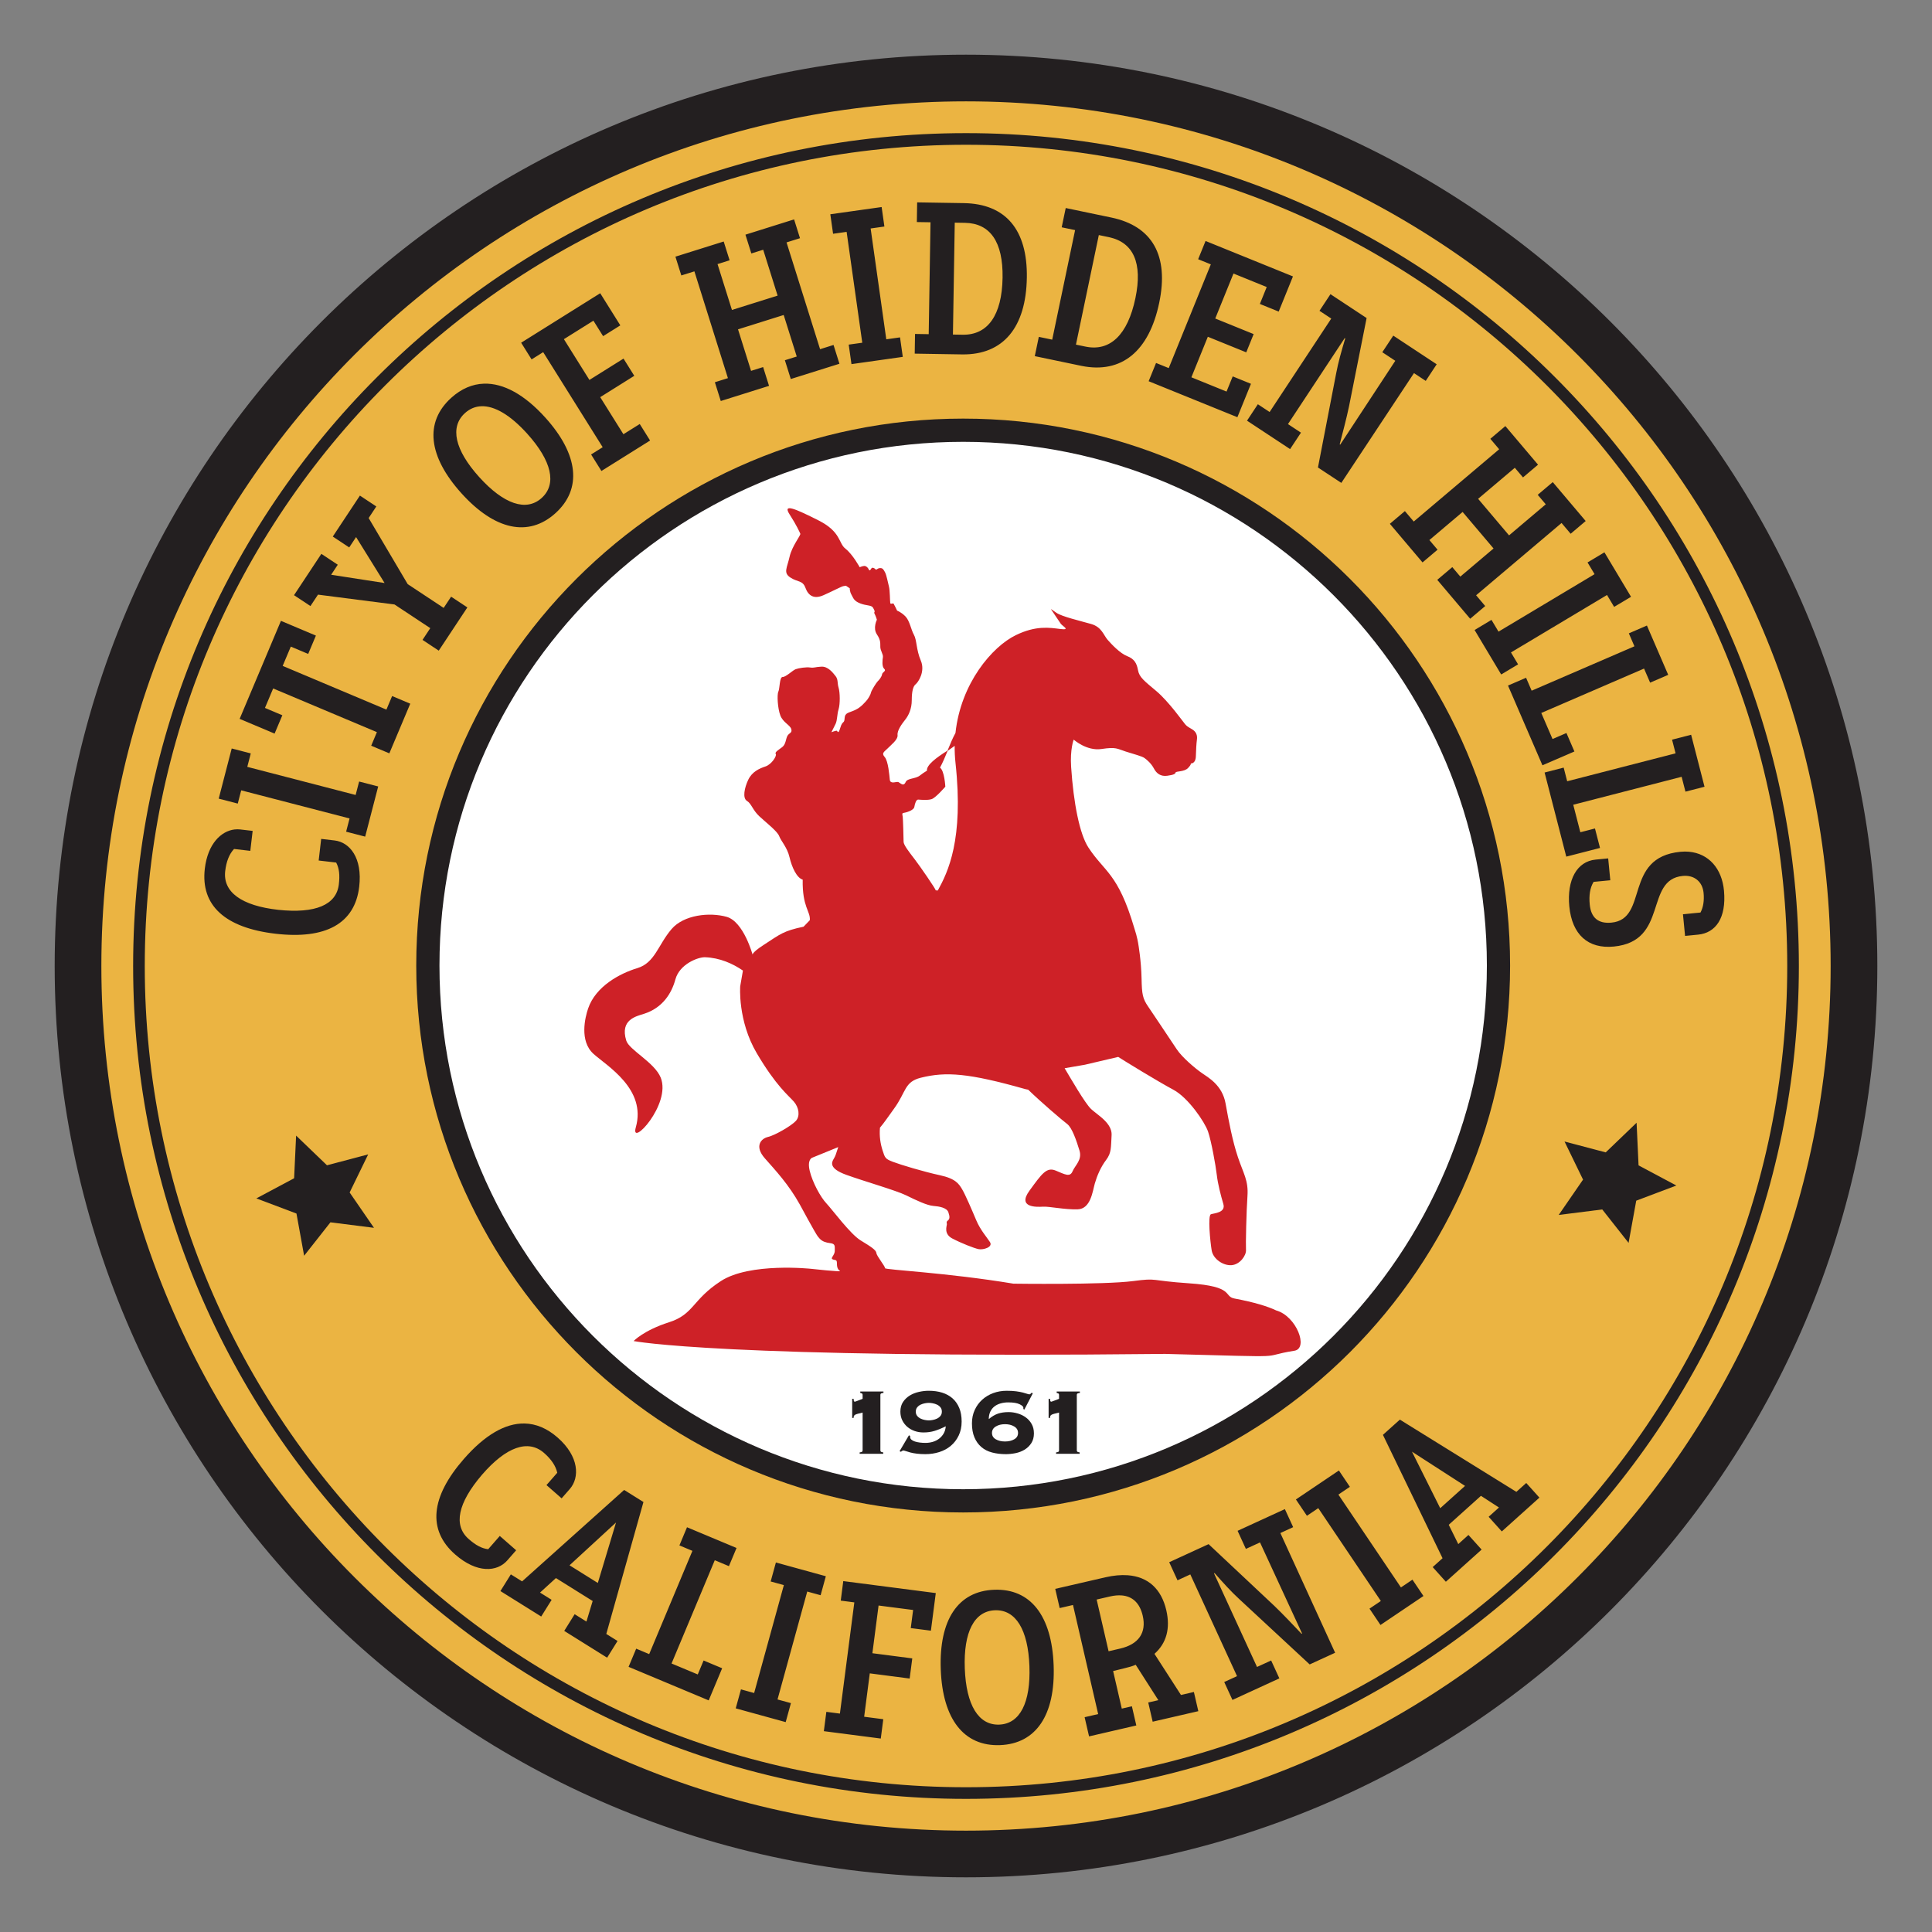 <?xml version="1.0" encoding="UTF-8" standalone="no"?>
<!DOCTYPE svg PUBLIC "-//W3C//DTD SVG 1.1//EN" "http://www.w3.org/Graphics/SVG/1.1/DTD/svg11.dtd">
<!-- Created with Inkscape (http://www.inkscape.org/) by Marsupilami -->
<svg
   xmlns:svg="http://www.w3.org/2000/svg"
   xmlns="http://www.w3.org/2000/svg"
   id="svg4935"
   version="1.1"
   width="768"
   height="768"
   viewBox="-5.923 -5.923 209.269 209.269">
  <rect x="-5.923" y="-5.923" width="209.269" height="209.269" fill="#808080" stroke="none"/>
  <defs
     id="defs4932">
    <clipPath
       id="clipPath1229"
       clipPathUnits="userSpaceOnUse">
      <path
         id="path1227"
         d="M 653.554,773.337 H 801.623 V 625.268 H 653.554 Z" />
    </clipPath>
    <clipPath
       id="clipPath1235"
       clipPathUnits="userSpaceOnUse">
      <path
         id="path1233"
         d="M 0,792 H 1224 V 0 H 0 Z" />
    </clipPath>
    <clipPath
       id="clipPath1241"
       clipPathUnits="userSpaceOnUse">
      <path
         id="path1239"
         d="m 0,792.015 h 1224 v -792 H 0 Z" />
    </clipPath>
  </defs>
  <path
     id="path1281"
     style="fill:#ebb442;fill-opacity:1;stroke:#231f20;stroke-width:5.056;stroke-linecap:butt;stroke-linejoin:miter;stroke-miterlimit:10;stroke-dasharray:none;stroke-opacity:1"
     d="m 194.896,98.712 c 0,53.121 -43.063,96.184 -96.184,96.184 -53.121,0 -96.184,-43.063 -96.184,-96.184 0,-53.121 43.063,-96.184 96.184,-96.184 53.121,0 96.184,43.063 96.184,96.184 z" />
  <path
     id="path1305"
     style="fill:none;stroke:#231f20;stroke-width:1.26;stroke-linecap:butt;stroke-linejoin:miter;stroke-miterlimit:10;stroke-dasharray:none;stroke-opacity:1"
     d="m 188.296,98.712 c 0,49.476 -40.108,89.584 -89.584,89.584 -49.476,0 -89.584,-40.108 -89.584,-89.584 0,-49.476 40.108,-89.584 89.584,-89.584 C 148.188,9.128 188.296,49.236 188.296,98.712 Z" />
  <path
     id="path1269"
     style="fill:#ffffff;fill-opacity:1;stroke:#231f20;stroke-width:2.515;stroke-linecap:butt;stroke-linejoin:miter;stroke-miterlimit:10;stroke-dasharray:none;stroke-opacity:1"
     d="m 156.389,98.661 c 0,32.024 -25.96,57.984 -57.984,57.984 -32.024,0 -57.984,-25.96 -57.984,-57.984 0,-32.024 25.96,-57.984 57.984,-57.984 32.024,0 57.984,25.96 57.984,57.984 z" />
  <path
     id="path1357"
     style="fill:#ce2127;fill-opacity:1;fill-rule:nonzero;stroke:none;stroke-width:1.333"
     d="m 96.713,75.372 0.011,-0.025 c 0.274,-0.672 0.552,-1.348 0.843,-1.87 l 0.003,0.008 c 0.572,-5.394 3.978,-9.368 6.542,-10.612 2.195,-1.065 3.65,-0.809 4.815,-0.665 1.165,0.143 0.242,-0.289 0.039,-0.587 -0.202,-0.297 -1.057,-1.565 -1.057,-1.565 0,0 0.02,-0.02 0.587,0.391 0.568,0.411 2.591,0.881 3.759,1.215 1.168,0.332 1.348,1.208 1.801,1.722 0.452,0.514 1.348,1.464 2.113,1.762 0.765,0.297 1.039,0.763 1.175,1.527 0.136,0.764 0.679,1.161 1.996,2.27 1.319,1.11 2.903,3.34 3.093,3.563 0.191,0.223 0.268,0.272 0.744,0.548 0.475,0.276 0.611,0.668 0.548,1.135 -0.063,0.467 -0.088,1.05 -0.117,1.84 -0.031,0.79 -0.548,0.744 -0.548,0.744 0,0 0.085,0.102 -0.313,0.509 -0.4,0.407 -1.285,0.316 -1.331,0.47 -0.047,0.154 -0.187,0.255 -0.901,0.352 -0.715,0.098 -1.167,-0.246 -1.448,-0.783 -0.281,-0.537 -0.736,-0.931 -1.019,-1.135 -0.283,-0.204 -1.101,-0.406 -2.036,-0.705 -0.933,-0.299 -1.017,-0.517 -2.623,-0.274 -1.604,0.243 -3.013,-1.017 -3.013,-1.017 0,0 -0.406,1.036 -0.276,2.973 0.257,3.869 0.909,7.236 1.865,8.705 1.745,2.68 3.207,2.748 4.975,8.732 0.331,0.989 0.432,1.717 0.432,1.717 0,0 0.319,1.803 0.357,3.757 0.033,1.693 0.117,2.165 0.711,3.029 0,0 2.492,3.701 3.085,4.607 0.593,0.905 2.017,2.097 2.729,2.591 0.712,0.495 2.216,1.317 2.572,3.291 0.356,1.976 0.752,4.073 1.345,5.841 0.593,1.769 1.147,2.509 1.028,4.196 -0.119,1.687 -0.197,5.265 -0.159,5.841 0.04,0.576 -0.632,1.563 -1.543,1.645 -0.909,0.081 -2.017,-0.659 -2.175,-1.604 -0.159,-0.947 -0.436,-3.784 -0.08,-3.908 0.356,-0.124 1.623,-0.164 1.345,-1.111 -0.277,-0.945 -0.593,-2.139 -0.712,-3.168 -0.119,-1.028 -0.593,-3.66 -0.949,-4.689 -0.356,-1.028 -2.136,-3.66 -3.759,-4.524 -1.621,-0.864 -5.331,-3.137 -5.964,-3.548 l -0.015,-0.001 -3.597,0.844 -2.194,0.379 h -6.7e-4 c 0.599,1.003 2.218,3.82 2.871,4.424 0.275,0.255 0.679,0.539 1.067,0.868 0.619,0.524 1.197,1.163 1.148,1.971 -0.079,1.316 0,1.892 -0.593,2.673 -0.593,0.783 -0.988,1.728 -1.225,2.551 -0.237,0.823 -0.436,2.756 -1.86,2.797 -1.424,0.041 -3.086,-0.329 -3.758,-0.288 -0.673,0.041 -2.809,0.123 -1.463,-1.728 1.345,-1.851 1.859,-2.591 2.848,-2.18 0.989,0.411 1.543,0.74 1.82,0.083 0.276,-0.659 1.068,-1.235 0.751,-2.263 -0.316,-1.028 -0.791,-2.468 -1.344,-2.879 -0.503,-0.375 -2.766,-2.307 -4.215,-3.707 -0.101,-0.016 -0.222,-0.036 -0.337,-0.069 -6.087,-1.724 -8.569,-1.904 -11.289,-1.224 -1.802,0.451 -1.568,1.521 -2.903,3.355 -0.647,0.889 -1.089,1.557 -1.521,2.053 -0.082,0.927 0.053,1.74 0.277,2.447 0.267,0.844 0.3,0.936 1.131,1.256 0.832,0.32 3.342,1.073 5.077,1.448 1.735,0.373 2.072,0.957 2.412,1.519 0.34,0.563 1.084,2.293 1.528,3.351 0.444,1.056 1.124,1.811 1.486,2.368 0.362,0.557 -0.727,0.867 -1.218,0.772 -0.491,-0.096 -1.924,-0.663 -2.868,-1.161 -0.944,-0.499 -0.581,-1.357 -0.577,-1.527 0.005,-0.171 -0.103,-0.247 0.106,-0.415 0.209,-0.167 0.224,-0.4 0.056,-0.893 -0.169,-0.493 -0.976,-0.637 -1.64,-0.689 -0.663,-0.053 -1.819,-0.595 -2.925,-1.14 -1.105,-0.544 -4.566,-1.529 -6.486,-2.224 -1.92,-0.695 -1.595,-1.352 -1.374,-1.724 0.193,-0.325 0.234,-0.457 0.488,-1.261 l 0.012,-0.024 -2.846,1.16 c 0,0 -0.544,0.195 -0.244,1.432 0.301,1.236 1.16,2.825 1.805,3.508 0.645,0.684 2.585,3.325 3.709,4.011 1.124,0.684 1.671,1.036 1.705,1.369 0.033,0.335 0.936,1.404 0.936,1.639 0,0.183 6.624,0.469 13.905,1.676 0,0 9.78,0.137 12.964,-0.281 2.744,-0.36 1.716,-0.051 6.047,0.241 5.009,0.337 3.7,1.416 4.935,1.649 2.18,0.411 3.612,0.857 4.523,1.293 2.191,0.617 3.521,4.113 1.969,4.363 -4.271,0.685 0.595,0.731 -14.004,0.343 -48.007,0.523 -57.575,-1.393 -57.575,-1.393 0,0 1.103,-1.161 3.831,-2.032 2.727,-0.871 2.495,-2.437 5.629,-4.468 3.133,-2.032 9.756,-1.325 9.756,-1.325 0,0 3.342,0.368 3.142,0.235 -0.2,-0.133 -0.334,-0.333 -0.334,-0.801 0,-0.468 -0.134,-0.335 -0.401,-0.435 -0.268,-0.1 -0.134,-0.201 0.033,-0.501 0.167,-0.301 0.134,-0.368 0.134,-0.836 0,-0.468 -0.401,-0.4 -0.835,-0.501 -0.435,-0.1 -0.703,-0.267 -1.003,-0.668 -0.301,-0.401 -1.939,-3.443 -1.939,-3.443 -1.203,-2.172 -2.64,-3.709 -3.795,-5.016 -1.171,-1.325 -0.405,-2.147 0.349,-2.32 0.753,-0.175 2.553,-1.22 3.017,-1.741 0.464,-0.523 0.332,-1.445 -0.232,-2.091 -0.565,-0.644 -1.915,-1.683 -4.004,-5.223 -2.089,-3.541 -1.8,-7.265 -1.8,-7.265 l 0.295,-1.699 c -1.103,-0.755 -2.509,-1.389 -4.112,-1.443 -0.727,-0.024 -2.748,0.725 -3.204,2.403 -0.409,1.504 -1.376,3.075 -3.388,3.72 -0.852,0.273 -2.632,0.625 -1.935,2.903 0.309,1.013 3.065,2.364 3.732,4.009 1.175,2.903 -3.343,7.675 -2.696,5.391 1.175,-4.147 -3.115,-6.644 -4.58,-7.957 -1.548,-1.388 -0.915,-3.955 -0.587,-4.913 0.817,-2.399 3.416,-3.796 5.332,-4.376 1.915,-0.581 2.236,-2.513 3.713,-4.237 1.316,-1.535 4.104,-1.843 5.961,-1.32 1.857,0.521 2.831,4.165 2.831,4.165 0,0 -0.303,-0.164 1.176,-1.121 1.823,-1.183 2.12,-1.512 4.325,-1.976 l 0.677,-0.703 c 0.088,-0.968 -0.827,-1.397 -0.771,-4.395 -0.644,-0.184 -1.179,-1.354 -1.427,-2.424 -0.247,-1.071 -0.923,-1.755 -1.117,-2.284 -0.196,-0.529 -1.413,-1.466 -2.144,-2.144 -0.732,-0.677 -0.856,-1.374 -1.352,-1.677 -0.496,-0.304 -0.273,-1.414 0.14,-2.284 0.412,-0.871 1.191,-1.221 1.864,-1.445 0.673,-0.224 1.256,-1.155 1.119,-1.351 -0.139,-0.197 0.304,-0.442 0.699,-0.746 0.396,-0.303 0.38,-0.877 0.559,-1.211 0.18,-0.335 0.552,-0.306 0.42,-0.746 -0.131,-0.44 -0.896,-0.711 -1.184,-1.473 -0.289,-0.763 -0.376,-2.248 -0.213,-2.581 0.161,-0.333 0.113,-1.593 0.465,-1.585 0.352,0.008 1.071,-0.711 1.399,-0.839 0.328,-0.127 1.159,-0.252 1.584,-0.187 0.425,0.065 0.492,-0.056 1.212,-0.093 0.72,-0.037 1.242,0.651 1.538,1.025 0.295,0.374 0.17,0.748 0.326,1.258 0.156,0.51 0.175,1.762 0,2.33 -0.176,0.569 -0.134,1.192 -0.326,1.585 -0.193,0.393 -0.451,0.903 -0.451,0.903 0,0 0.453,-0.171 0.565,-0.162 0.112,0.01 0.157,0.489 0.398,-0.323 0.241,-0.812 0.432,-0.401 0.466,-1.025 0.034,-0.624 0.434,-0.571 1.119,-0.885 0.685,-0.315 1.071,-0.846 1.211,-0.979 0.141,-0.133 0.469,-0.639 0.513,-0.885 0.043,-0.246 0.612,-1.14 0.746,-1.259 0.134,-0.119 0.432,-0.485 0.466,-0.746 0.034,-0.261 0.507,-0.355 0.233,-0.606 -0.274,-0.251 -0.185,-0.968 -0.14,-1.259 0.045,-0.291 -0.256,-0.678 -0.28,-1.072 -0.023,-0.395 0.084,-0.716 -0.373,-1.399 -0.457,-0.682 0,-1.584 0,-1.584 0,0 -0.121,-0.404 -0.233,-0.607 -0.113,-0.203 0,-0.28 0,-0.28 0,0 -0.014,-0.123 -0.187,-0.419 -0.172,-0.296 -0.713,-0.193 -1.398,-0.467 -0.686,-0.272 -0.72,-0.557 -0.932,-0.932 -0.212,-0.375 -0.187,-0.699 -0.187,-0.699 l -0.419,-0.28 c 0,0 -0.074,0.016 -0.279,0.047 -0.206,0.032 -1.097,0.517 -2.144,0.979 -1.047,0.463 -1.648,0.047 -1.957,-0.792 -0.309,-0.84 -0.833,-0.597 -1.632,-1.119 -0.799,-0.521 -0.361,-1.035 -0.093,-2.237 0.269,-1.203 1.244,-2.344 1.165,-2.517 -0.079,-0.172 -0.383,-0.879 -1.165,-2.096 -0.781,-1.219 0.639,-0.599 3.123,0.652 2.485,1.251 2.149,2.461 2.937,3.076 0.787,0.615 1.538,2.004 1.538,2.004 0,0 0.325,-0.143 0.513,-0.14 0.188,0.003 0.385,0.18 0.466,0.373 0.08,0.193 0.172,0.093 0.28,-0.093 0.108,-0.187 0.375,-0.019 0.466,0.093 0.092,0.112 0.156,-0.117 0.466,-0.14 0.31,-0.023 0.401,0.173 0.559,0.467 0.159,0.292 0.31,1.123 0.42,1.537 0.109,0.415 0.107,1.569 0.14,1.771 0.032,0.203 0.294,-0.031 0.373,0.093 0.079,0.125 0.373,0.745 0.373,0.745 0,0 0.404,0.127 0.886,0.607 0.481,0.48 0.613,1.442 0.932,2.004 0.319,0.562 0.241,1.611 0.746,2.797 0.505,1.186 -0.284,2.348 -0.559,2.563 -0.275,0.216 -0.419,0.772 -0.42,1.725 0,0.952 -0.353,1.661 -0.699,2.097 -0.346,0.436 -0.9,1.177 -0.839,1.678 0.061,0.502 -0.747,1.104 -1.072,1.445 -0.325,0.341 -0.718,0.495 -0.326,0.932 0.392,0.438 0.51,2.008 0.559,2.47 0.049,0.461 0.618,0.227 0.792,0.233 0.174,0.006 0.127,0.007 0.326,0.139 0.199,0.133 0.422,0.278 0.606,-0.139 0.185,-0.418 1.053,-0.316 1.538,-0.699 0.186,-0.147 0.468,-0.351 0.762,-0.523 -0.077,-0.6 1.008,-1.406 2.228,-2.175 l 0.004,0.041 c -0.266,0.656 -0.556,1.321 -0.822,1.809 0.491,0.329 0.578,2.06 0.578,2.06 0,0 -1.032,1.206 -1.491,1.352 -0.459,0.145 -1.234,0.057 -1.445,0.046 -0.21,-0.011 -0.354,0.394 -0.42,0.792 -0.065,0.398 -0.96,0.626 -1.165,0.653 -0.205,0.027 -0.124,0.195 -0.093,0.419 0.031,0.225 0.094,2.356 0.093,2.703 -5.3e-4,0.347 0.587,1.095 1.212,1.911 0.625,0.816 2.272,3.221 2.272,3.354 l 0.222,0.016 c 1.087,-1.981 2.824,-5.476 1.917,-13.819 -0.069,-0.63 -0.097,-1.247 -0.089,-1.849 l -0.771,0.553 -0.004,-0.041" />
  <g
     style="fill:#231f20;fill-opacity:1"
     id="g1223"
     transform="matrix(1.333,0,0,-1.333,-871.407,1031.115)">
    <g
       style="fill:#231f20;fill-opacity:1"
       clip-path="url(#clipPath1229)"
       id="g1225">
      <g
         style="fill:#231f20;fill-opacity:1"
         clip-path="url(#clipPath1235)"
         id="g1231">
        <g
           style="fill:#231f20;fill-opacity:1"
           clip-path="url(#clipPath1241)"
           id="g1237">
          <g
             style="fill:#231f20;fill-opacity:1"
             transform="translate(718.523,664.306)"
             id="g1243">
            <path
               id="path1245"
               style="fill:#231f20;fill-opacity:1;fill-rule:nonzero;stroke:none"
               d="m 0,0 h 0.115 c 0,-0.033 0.005,-0.079 0.014,-0.14 0.01,-0.061 0.04,-0.092 0.092,-0.092 0.013,0 0.048,0.011 0.106,0.034 0.058,0.022 0.122,0.046 0.192,0.072 0.071,0.025 0.138,0.051 0.203,0.077 C 0.786,-0.023 0.828,-0.007 0.847,0 v 0.308 c 0,0.07 -0.022,0.115 -0.067,0.135 C 0.735,0.462 0.693,0.475 0.654,0.481 V 0.597 H 2.541 V 0.481 C 2.47,0.475 2.411,0.462 2.363,0.443 2.315,0.423 2.291,0.379 2.291,0.308 v -4.486 c 0,-0.07 0.024,-0.115 0.072,-0.135 C 2.411,-4.332 2.464,-4.345 2.522,-4.351 V -4.467 H 0.606 v 0.115 c 0.064,0.006 0.12,0.019 0.169,0.038 0.048,0.019 0.072,0.064 0.072,0.135 v 3.062 C 0.686,-1.155 0.557,-1.188 0.457,-1.213 0.358,-1.239 0.283,-1.266 0.235,-1.295 0.188,-1.324 0.155,-1.357 0.139,-1.396 0.123,-1.435 0.115,-1.486 0.115,-1.55 H 0 V 0" />
          </g>
          <g
             style="fill:#231f20;fill-opacity:1"
             transform="translate(724.751,663.979)"
             id="g1247">
            <path
               id="path1249"
               style="fill:#231f20;fill-opacity:1;fill-rule:nonzero;stroke:none"
               d="M 0,0 C -0.09,0 -0.196,-0.011 -0.318,-0.034 -0.44,-0.056 -0.556,-0.093 -0.664,-0.144 -0.774,-0.196 -0.867,-0.268 -0.944,-0.361 c -0.077,-0.093 -0.116,-0.21 -0.116,-0.351 0,-0.141 0.038,-0.259 0.116,-0.351 0.077,-0.093 0.17,-0.165 0.279,-0.217 0.109,-0.052 0.224,-0.088 0.346,-0.111 0.122,-0.023 0.228,-0.034 0.318,-0.034 0.09,0 0.195,0.011 0.317,0.034 0.122,0.023 0.237,0.059 0.347,0.111 0.109,0.052 0.203,0.124 0.28,0.217 0.077,0.093 0.115,0.21 0.115,0.351 0,0.141 -0.038,0.258 -0.115,0.351 C 0.867,-0.268 0.773,-0.196 0.664,-0.144 0.555,-0.093 0.439,-0.056 0.317,-0.034 0.195,-0.011 0.09,0 0,0 Z m -1.521,-2.686 v -0.087 c 0,-0.083 0.035,-0.156 0.105,-0.216 0.071,-0.061 0.164,-0.111 0.279,-0.149 0.116,-0.038 0.249,-0.067 0.4,-0.086 0.151,-0.019 0.304,-0.029 0.457,-0.029 0.205,0 0.403,0.027 0.592,0.082 0.189,0.055 0.359,0.138 0.51,0.251 0.151,0.112 0.276,0.252 0.376,0.419 0.099,0.167 0.159,0.366 0.178,0.597 -0.334,-0.167 -0.639,-0.292 -0.915,-0.375 -0.276,-0.084 -0.575,-0.125 -0.895,-0.125 -0.251,0 -0.488,0.038 -0.713,0.115 -0.224,0.077 -0.423,0.19 -0.597,0.337 -0.173,0.147 -0.312,0.325 -0.414,0.534 -0.103,0.209 -0.154,0.445 -0.154,0.708 0,0.308 0.073,0.569 0.217,0.784 0.145,0.215 0.327,0.39 0.549,0.525 0.222,0.135 0.469,0.232 0.741,0.293 0.273,0.061 0.537,0.092 0.794,0.092 0.404,0 0.77,-0.051 1.098,-0.154 0.327,-0.103 0.608,-0.259 0.842,-0.467 0.234,-0.209 0.416,-0.469 0.544,-0.78 0.129,-0.312 0.193,-0.679 0.193,-1.103 0,-0.424 -0.08,-0.802 -0.241,-1.136 C 2.265,-2.99 2.05,-3.27 1.781,-3.494 1.512,-3.719 1.199,-3.888 0.842,-4 0.486,-4.112 0.112,-4.168 -0.28,-4.168 c -0.25,0 -0.48,0.013 -0.689,0.038 -0.208,0.026 -0.39,0.059 -0.544,0.101 -0.154,0.042 -0.276,0.078 -0.365,0.111 -0.09,0.032 -0.144,0.048 -0.164,0.048 -0.077,0 -0.151,-0.035 -0.221,-0.106 l -0.116,0.048 0.761,1.29 0.096,-0.048" />
          </g>
          <g
             style="fill:#231f20;fill-opacity:1"
             transform="translate(732,661.534)"
             id="g1251">
            <path
               id="path1253"
               style="fill:#231f20;fill-opacity:1;fill-rule:nonzero;stroke:none"
               d="m 0,0 c 0,0.224 -0.103,0.4 -0.308,0.524 -0.206,0.125 -0.456,0.188 -0.751,0.188 -0.295,0 -0.545,-0.063 -0.75,-0.188 C -2.015,0.4 -2.118,0.224 -2.118,0 c 0,-0.225 0.103,-0.397 0.308,-0.515 0.205,-0.118 0.456,-0.178 0.75,-0.178 0.295,0 0.545,0.059 0.751,0.178 C -0.103,-0.397 0,-0.225 0,0 Z m 0.424,1.954 c 0.006,0.013 0.009,0.029 0.009,0.048 v 0.048 c 0,0.09 -0.103,0.184 -0.308,0.284 -0.206,0.099 -0.513,0.149 -0.924,0.149 -0.218,0 -0.424,-0.027 -0.616,-0.082 C -1.607,2.347 -1.774,2.265 -1.916,2.156 -2.057,2.047 -2.169,1.906 -2.252,1.733 -2.336,1.559 -2.378,1.357 -2.378,1.126 c 0.25,0.212 0.499,0.359 0.746,0.443 0.247,0.083 0.534,0.125 0.862,0.125 0.251,0 0.499,-0.037 0.746,-0.111 C 0.223,1.51 0.444,1.401 0.64,1.256 0.836,1.112 0.993,0.932 1.112,0.717 c 0.119,-0.215 0.178,-0.467 0.178,-0.755 0,-0.308 -0.071,-0.571 -0.212,-0.79 -0.141,-0.218 -0.323,-0.394 -0.544,-0.529 -0.222,-0.135 -0.467,-0.23 -0.737,-0.284 -0.27,-0.055 -0.533,-0.082 -0.79,-0.082 -0.404,0 -0.777,0.045 -1.116,0.135 -0.341,0.089 -0.631,0.237 -0.871,0.443 -0.241,0.205 -0.428,0.467 -0.563,0.784 -0.135,0.318 -0.203,0.698 -0.203,1.141 0,0.398 0.075,0.76 0.226,1.088 0.151,0.328 0.355,0.607 0.611,0.838 0.257,0.231 0.555,0.409 0.895,0.534 0.34,0.125 0.703,0.188 1.087,0.188 0.302,0 0.56,-0.014 0.775,-0.043 C 0.066,3.355 0.245,3.321 0.39,3.283 0.534,3.244 0.648,3.21 0.732,3.182 0.815,3.153 0.879,3.138 0.924,3.138 c 0.038,0 0.069,0.014 0.092,0.043 0.022,0.029 0.05,0.056 0.082,0.082 L 1.203,3.225 0.51,1.896 0.424,1.954" />
          </g>
          <g
             style="fill:#231f20;fill-opacity:1"
             transform="translate(734.484,664.306)"
             id="g1255">
            <path
               id="path1257"
               style="fill:#231f20;fill-opacity:1;fill-rule:nonzero;stroke:none"
               d="m 0,0 h 0.115 c 0,-0.033 0.005,-0.079 0.014,-0.14 0.01,-0.061 0.04,-0.092 0.092,-0.092 0.013,0 0.048,0.011 0.106,0.034 0.058,0.022 0.122,0.046 0.192,0.072 0.071,0.025 0.138,0.051 0.203,0.077 C 0.786,-0.023 0.828,-0.007 0.847,0 v 0.308 c 0,0.07 -0.023,0.115 -0.067,0.135 C 0.735,0.462 0.693,0.475 0.654,0.481 V 0.597 H 2.541 V 0.481 C 2.47,0.475 2.411,0.462 2.363,0.443 2.315,0.423 2.291,0.379 2.291,0.308 v -4.486 c 0,-0.07 0.024,-0.115 0.072,-0.135 0.048,-0.019 0.101,-0.032 0.159,-0.038 V -4.467 H 0.606 v 0.115 c 0.064,0.006 0.12,0.019 0.169,0.038 0.048,0.019 0.072,0.064 0.072,0.135 v 3.062 C 0.686,-1.155 0.557,-1.188 0.457,-1.213 0.357,-1.239 0.284,-1.266 0.236,-1.295 0.188,-1.324 0.155,-1.357 0.139,-1.396 0.123,-1.435 0.115,-1.486 0.115,-1.55 H 0 V 0" />
          </g>
          <g
             style="fill:#231f20;fill-opacity:1"
             transform="translate(728.142,769.926)"
             id="g1259">
            <g
               style="fill:#231f20;fill-opacity:1"
               transform="translate(-0.346,-27.007)"
               id="g1263" />
          </g>
          <g
             style="fill:#231f20;fill-opacity:1"
             transform="translate(770.847,699.34)"
             id="g1267" />
        </g>
      </g>
    </g>
  </g>
  <path
     id="path1309"
     d="m 93.42,15.997 -0.033,2.133 1.48,0.023 -0.195,12.121 -1.482,-0.025 -0.033,2.133 5.162,0.084 c 4.445,0.049 6.896,-2.943 6.982,-8.307 0.084,-5.207 -2.296,-8.007 -6.83,-8.08 z m -3.846,0.506 -5.559,0.783 0.299,2.113 1.467,-0.207 1.695,12.008 -1.469,0.205 0.299,2.113 5.559,-0.785 -0.299,-2.113 -1.488,0.211 -1.695,-12.006 1.49,-0.211 z m 19.939,0.107 -0.436,2.088 1.451,0.303 -2.479,11.867 -1.451,-0.303 -0.436,2.088 5.055,1.055 c 4.356,0.885 7.327,-1.589 8.424,-6.842 1.065,-5.098 -0.746,-8.298 -5.186,-9.225 z m -29.422,1.232 -5.27,1.654 0.639,2.035 1.285,-0.402 1.561,4.969 -4.947,1.553 -1.561,-4.969 1.307,-0.41 -0.639,-2.035 -5.229,1.641 0.639,2.035 1.416,-0.443 3.631,11.566 -1.414,0.445 0.639,2.033 5.229,-1.641 -0.641,-2.035 -1.307,0.41 -1.412,-4.498 4.947,-1.553 1.414,4.498 -1.285,0.402 0.639,2.035 5.27,-1.654 -0.639,-2.035 -1.457,0.457 -3.633,-11.566 1.457,-0.457 z m 17.402,0.354 1.1,0.018 c 2.738,0.044 4.143,2.064 4.08,5.947 -0.066,4.063 -1.605,6.216 -4.32,6.172 l -1.057,-0.018 z m 15.605,1.342 1.076,0.225 c 2.681,0.56 3.681,2.809 2.887,6.611 -0.83,3.978 -2.749,5.801 -5.408,5.246 L 110.621,31.406 Z m 11.562,0.641 -0.803,1.977 1.373,0.557 -4.559,11.236 -1.373,-0.557 -0.803,1.977 9.613,3.9 1.469,-3.619 -1.977,-0.803 -0.668,1.643 -3.807,-1.545 1.781,-4.391 4.162,1.689 0.801,-1.977 -4.16,-1.688 1.975,-4.871 3.6,1.461 -0.742,1.832 2.039,0.828 1.545,-3.809 z m -65.57,5.66 -8.564,5.361 1.131,1.807 1.256,-0.785 6.445,10.297 -1.256,0.785 1.119,1.789 5.271,-3.299 -1.119,-1.789 -1.77,1.107 -2.514,-4.016 3.691,-2.311 -1.166,-1.865 -3.693,2.311 -2.764,-4.416 3.197,-2.002 1.049,1.676 1.865,-1.168 z m 79.098,0.104 -1.188,1.799 1.275,0.842 -6.676,10.121 -1.275,-0.842 -1.174,1.781 4.666,3.078 1.176,-1.781 -1.406,-0.928 6.145,-9.314 0.057,0.037 c -0.423,1.416 -0.754,2.571 -0.979,3.768 l -1.975,10.211 2.531,1.668 7.869,-11.891 1.275,0.842 1.186,-1.799 -4.703,-3.104 -1.188,1.799 1.406,0.928 -5.967,9.084 -0.055,-0.037 c 0.3,-1.148 0.746,-2.845 1.008,-4.098 l 1.908,-9.58 z m -91.678,9.691 c -1.262,0.038 -2.461,0.546 -3.555,1.533 -2.917,2.632 -2.505,6.341 1.105,10.342 3.61,4.001 7.275,4.777 10.176,2.16 2.901,-2.617 2.52,-6.357 -1.09,-10.357 -2.256,-2.501 -4.534,-3.741 -6.637,-3.678 z m -0.297,2.445 c 1.435,-0.053 3.149,0.958 4.969,2.975 2.662,2.951 3.232,5.461 1.564,6.965 -1.667,1.504 -4.103,0.679 -6.766,-2.271 -2.647,-2.934 -3.204,-5.425 -1.537,-6.93 0.521,-0.47 1.117,-0.714 1.77,-0.738 z m 110.92,2.15 -1.627,1.379 0.957,1.131 -9.254,7.83 -0.959,-1.131 -1.627,1.377 3.537,4.182 1.629,-1.377 -0.885,-1.045 3.6,-3.045 3.35,3.957 -3.6,3.047 -0.869,-1.029 -1.629,1.379 3.566,4.215 1.629,-1.377 -0.986,-1.166 9.256,-7.83 0.984,1.166 1.629,-1.379 -3.566,-4.215 -1.629,1.377 0.871,1.027 -3.977,3.365 -3.35,-3.959 3.975,-3.363 0.885,1.045 1.629,-1.379 z m -124.072,7.529 -2.938,4.438 1.779,1.178 0.744,-1.123 3.088,4.977 -5.789,-0.895 0.719,-1.086 -1.779,-1.178 -2.961,4.477 1.779,1.176 0.818,-1.236 8.287,1.066 3.875,2.564 -0.842,1.273 1.76,1.164 3.098,-4.682 -1.76,-1.164 -0.807,1.217 -3.895,-2.576 -4.229,-7.158 0.83,-1.256 z m 134.803,6.146 -1.83,1.094 0.762,1.271 -10.404,6.225 -0.762,-1.273 -1.83,1.096 2.881,4.816 1.83,-1.094 -0.771,-1.291 10.404,-6.223 0.771,1.289 1.83,-1.094 z m -143.357,7.422 -4.473,10.617 3.787,1.596 0.838,-1.986 -1.883,-0.795 0.889,-2.109 11.236,4.732 -0.617,1.471 1.965,0.826 2.266,-5.379 -1.965,-0.828 -0.619,1.469 -11.236,-4.734 0.881,-2.09 1.883,0.793 0.836,-1.986 z m 147.959,0.508 -1.957,0.846 0.605,1.402 -11.133,4.809 -0.605,-1.402 -1.957,0.846 3.73,8.637 3.463,-1.496 -0.863,-2 -1.506,0.65 -1.219,-2.822 11.131,-4.809 0.66,1.525 1.957,-0.846 z m 4.789,11.83 -2.066,0.533 0.381,1.479 -11.74,3.025 -0.381,-1.479 -2.066,0.533 2.348,9.111 3.654,-0.941 -0.545,-2.109 -1.586,0.408 -0.768,-2.979 11.74,-3.027 0.414,1.609 2.066,-0.531 z m -158.08,1.486 -1.408,5.434 2.064,0.535 0.371,-1.434 11.738,3.045 -0.373,1.434 2.064,0.535 1.41,-5.434 -2.064,-0.535 -0.379,1.457 -11.736,-3.045 0.377,-1.457 z m 0.311,8.771 c -1.45,0.172 -2.908,1.54 -3.225,4.252 -0.466,3.992 2.213,6.407 7.654,7.043 5.441,0.635 8.604,-1.098 9.07,-5.09 0.365,-3.122 -1.018,-4.819 -2.668,-5.012 l -1.451,-0.17 -0.271,2.342 1.895,0.221 c 0.334,0.627 0.407,1.358 0.289,2.361 -0.261,2.23 -2.541,3.184 -6.561,2.76 -3.972,-0.441 -6.014,-1.923 -5.748,-4.197 0.122,-1.048 0.441,-1.846 0.957,-2.396 l 1.762,0.205 0.254,-2.162 -1.338,-0.156 c -0.203,-0.024 -0.412,-0.025 -0.619,0 z m 157.547,2.414 c -0.3,-0.028 -0.613,-0.026 -0.938,0.006 -6.212,0.603 -3.399,7.278 -7.467,7.672 -1.453,0.141 -2.219,-0.551 -2.355,-1.959 -0.097,-1.006 0.028,-1.808 0.416,-2.455 l 1.811,-0.174 -0.23,-2.369 -1.363,0.131 c -2.012,0.195 -3.127,2.177 -2.846,5.082 0.296,3.04 2.027,4.607 4.82,4.336 5.967,-0.579 3.29,-7.245 7.469,-7.65 1.229,-0.119 2.134,0.607 2.254,1.836 0.08,0.827 -0.03,1.558 -0.336,2.129 l -1.898,0.186 0.229,2.346 1.406,-0.137 c 1.922,-0.187 3.072,-1.81 2.811,-4.74 -0.218,-2.446 -1.681,-4.045 -3.781,-4.238 z m -5.686,29.355 -3.344,3.211 -4.461,-1.178 2.006,4.127 -2.637,3.828 4.717,-0.596 2.852,3.621 0.83,-4.572 4.346,-1.641 -4.094,-2.18 z m -145.197,1.393 -0.215,4.621 -4.092,2.18 4.346,1.641 0.83,4.572 2.85,-3.621 4.717,0.596 -2.637,-3.828 2.008,-4.127 -4.463,1.18 z m 119.557,30.764 -1.836,1.65 6.459,13.363 -1.068,0.961 1.426,1.586 3.873,-3.482 -1.426,-1.586 -1.102,0.99 -1.033,-2.09 3.49,-3.137 1.951,1.264 -1.119,1.006 1.426,1.586 4.074,-3.662 -1.426,-1.586 -1.07,0.961 z m -94.826,0.42 c -2.083,-0.038 -4.298,1.255 -6.553,3.832 -3.607,4.123 -3.972,7.711 -0.947,10.357 2.365,2.07 4.549,1.893 5.643,0.643 l 0.961,-1.1 -1.773,-1.551 -1.256,1.436 c -0.705,-0.08 -1.351,-0.436 -2.111,-1.102 -1.69,-1.478 -1.182,-3.898 1.445,-6.969 2.615,-3.022 4.991,-3.865 6.715,-2.357 0.794,0.695 1.272,1.412 1.432,2.148 l -1.168,1.334 1.641,1.436 0.887,-1.014 c 1.079,-1.234 1.022,-3.522 -1.326,-5.576 -1.134,-0.992 -2.338,-1.495 -3.588,-1.518 z m 96.137,3.051 5.748,3.709 -2.688,2.416 z m -7.916,2.039 -4.656,3.137 1.193,1.77 1.229,-0.828 6.777,10.057 -1.229,0.828 1.191,1.77 4.654,-3.139 -1.191,-1.77 -1.248,0.842 -6.775,-10.057 1.246,-0.84 z m -77.42,2.107 -11.053,9.904 -1.219,-0.76 -1.129,1.809 4.418,2.758 1.129,-1.809 -1.256,-0.785 1.721,-1.572 3.98,2.486 -0.676,2.225 -1.275,-0.797 -1.129,1.809 4.646,2.902 1.129,-1.811 -1.219,-0.76 4.025,-14.291 z m 71.568,2.076 -5.121,2.352 0.898,1.959 1.531,-0.703 4.557,9.867 -0.062,0.027 c -0.815,-0.861 -2.018,-2.135 -2.943,-3.02 l -7.123,-6.688 -4.266,1.959 0.9,1.959 1.387,-0.639 5.061,11.02 -1.387,0.637 0.891,1.939 5.08,-2.334 -0.889,-1.938 -1.531,0.701 -4.658,-10.141 0.062,-0.027 c 0.978,1.107 1.781,1.998 2.678,2.822 l 7.623,7.072 2.756,-1.264 -5.932,-12.967 1.387,-0.637 z m -72.447,1.451 -1.971,6.549 -3.066,-1.914 z m 7.688,0.514 -0.822,1.967 1.408,0.59 -4.682,11.184 -1.408,-0.59 -0.824,1.969 8.678,3.633 1.457,-3.48 -2.01,-0.84 -0.633,1.51 -2.838,-1.186 4.682,-11.186 1.533,0.643 0.824,-1.969 z m 9.629,3.816 -0.566,2.057 1.428,0.393 -3.219,11.689 -1.428,-0.395 -0.566,2.057 5.412,1.49 0.566,-2.057 -1.451,-0.398 3.219,-11.689 1.449,0.4 0.566,-2.057 z m 38.121,1.383 c -0.731,-0.055 -1.546,0.017 -2.438,0.223 l -5.426,1.252 0.48,2.08 1.443,-0.334 2.727,11.816 -1.467,0.338 0.48,2.078 5.119,-1.182 -0.479,-2.078 -1.094,0.252 -0.939,-4.068 1.33,-0.33 c 0.394,-0.091 0.782,-0.204 1.117,-0.35 l 2.451,3.834 -1.094,0.252 0.48,2.08 4.945,-1.141 -0.48,-2.078 -1.4,0.322 -2.871,-4.453 c 1.301,-1.153 1.738,-2.751 1.283,-4.721 -0.534,-2.314 -1.977,-3.628 -4.17,-3.793 z m -30.824,0.633 -0.273,2.115 1.471,0.191 -1.562,12.047 -1.469,-0.191 -0.271,2.094 6.168,0.799 0.271,-2.094 -2.072,-0.268 0.609,-4.699 4.32,0.561 0.283,-2.182 -4.32,-0.561 0.67,-5.166 3.742,0.484 -0.256,1.961 2.182,0.281 0.529,-4.074 z m 16.352,0.938 c -3.927,0.145 -5.99,3.255 -5.791,8.641 0.199,5.384 2.51,8.332 6.414,8.188 3.904,-0.145 6.012,-3.256 5.812,-8.641 -0.199,-5.385 -2.509,-8.332 -6.436,-8.188 z m 13.826,0.615 c 1.164,0.1 1.943,0.836 2.258,2.197 0.424,1.838 -0.438,3.096 -2.451,3.561 l -1.246,0.289 -1.293,-5.602 1.443,-0.334 c 0.471,-0.108 0.901,-0.145 1.289,-0.111 z m -13.744,1.607 c 2.244,-0.083 3.583,2.092 3.729,6.041 0.147,3.971 -1.028,6.26 -3.271,6.344 -2.243,0.082 -3.582,-2.114 -3.729,-6.086 -0.146,-3.949 1.028,-6.216 3.271,-6.299 z"
     style="fill:#231f20;fill-opacity:1;fill-rule:evenodd;stroke:none;stroke-width:1.333" />
</svg>
<!-- version: 20171223, original size: 197.42401 197.424, border: 3% -->
